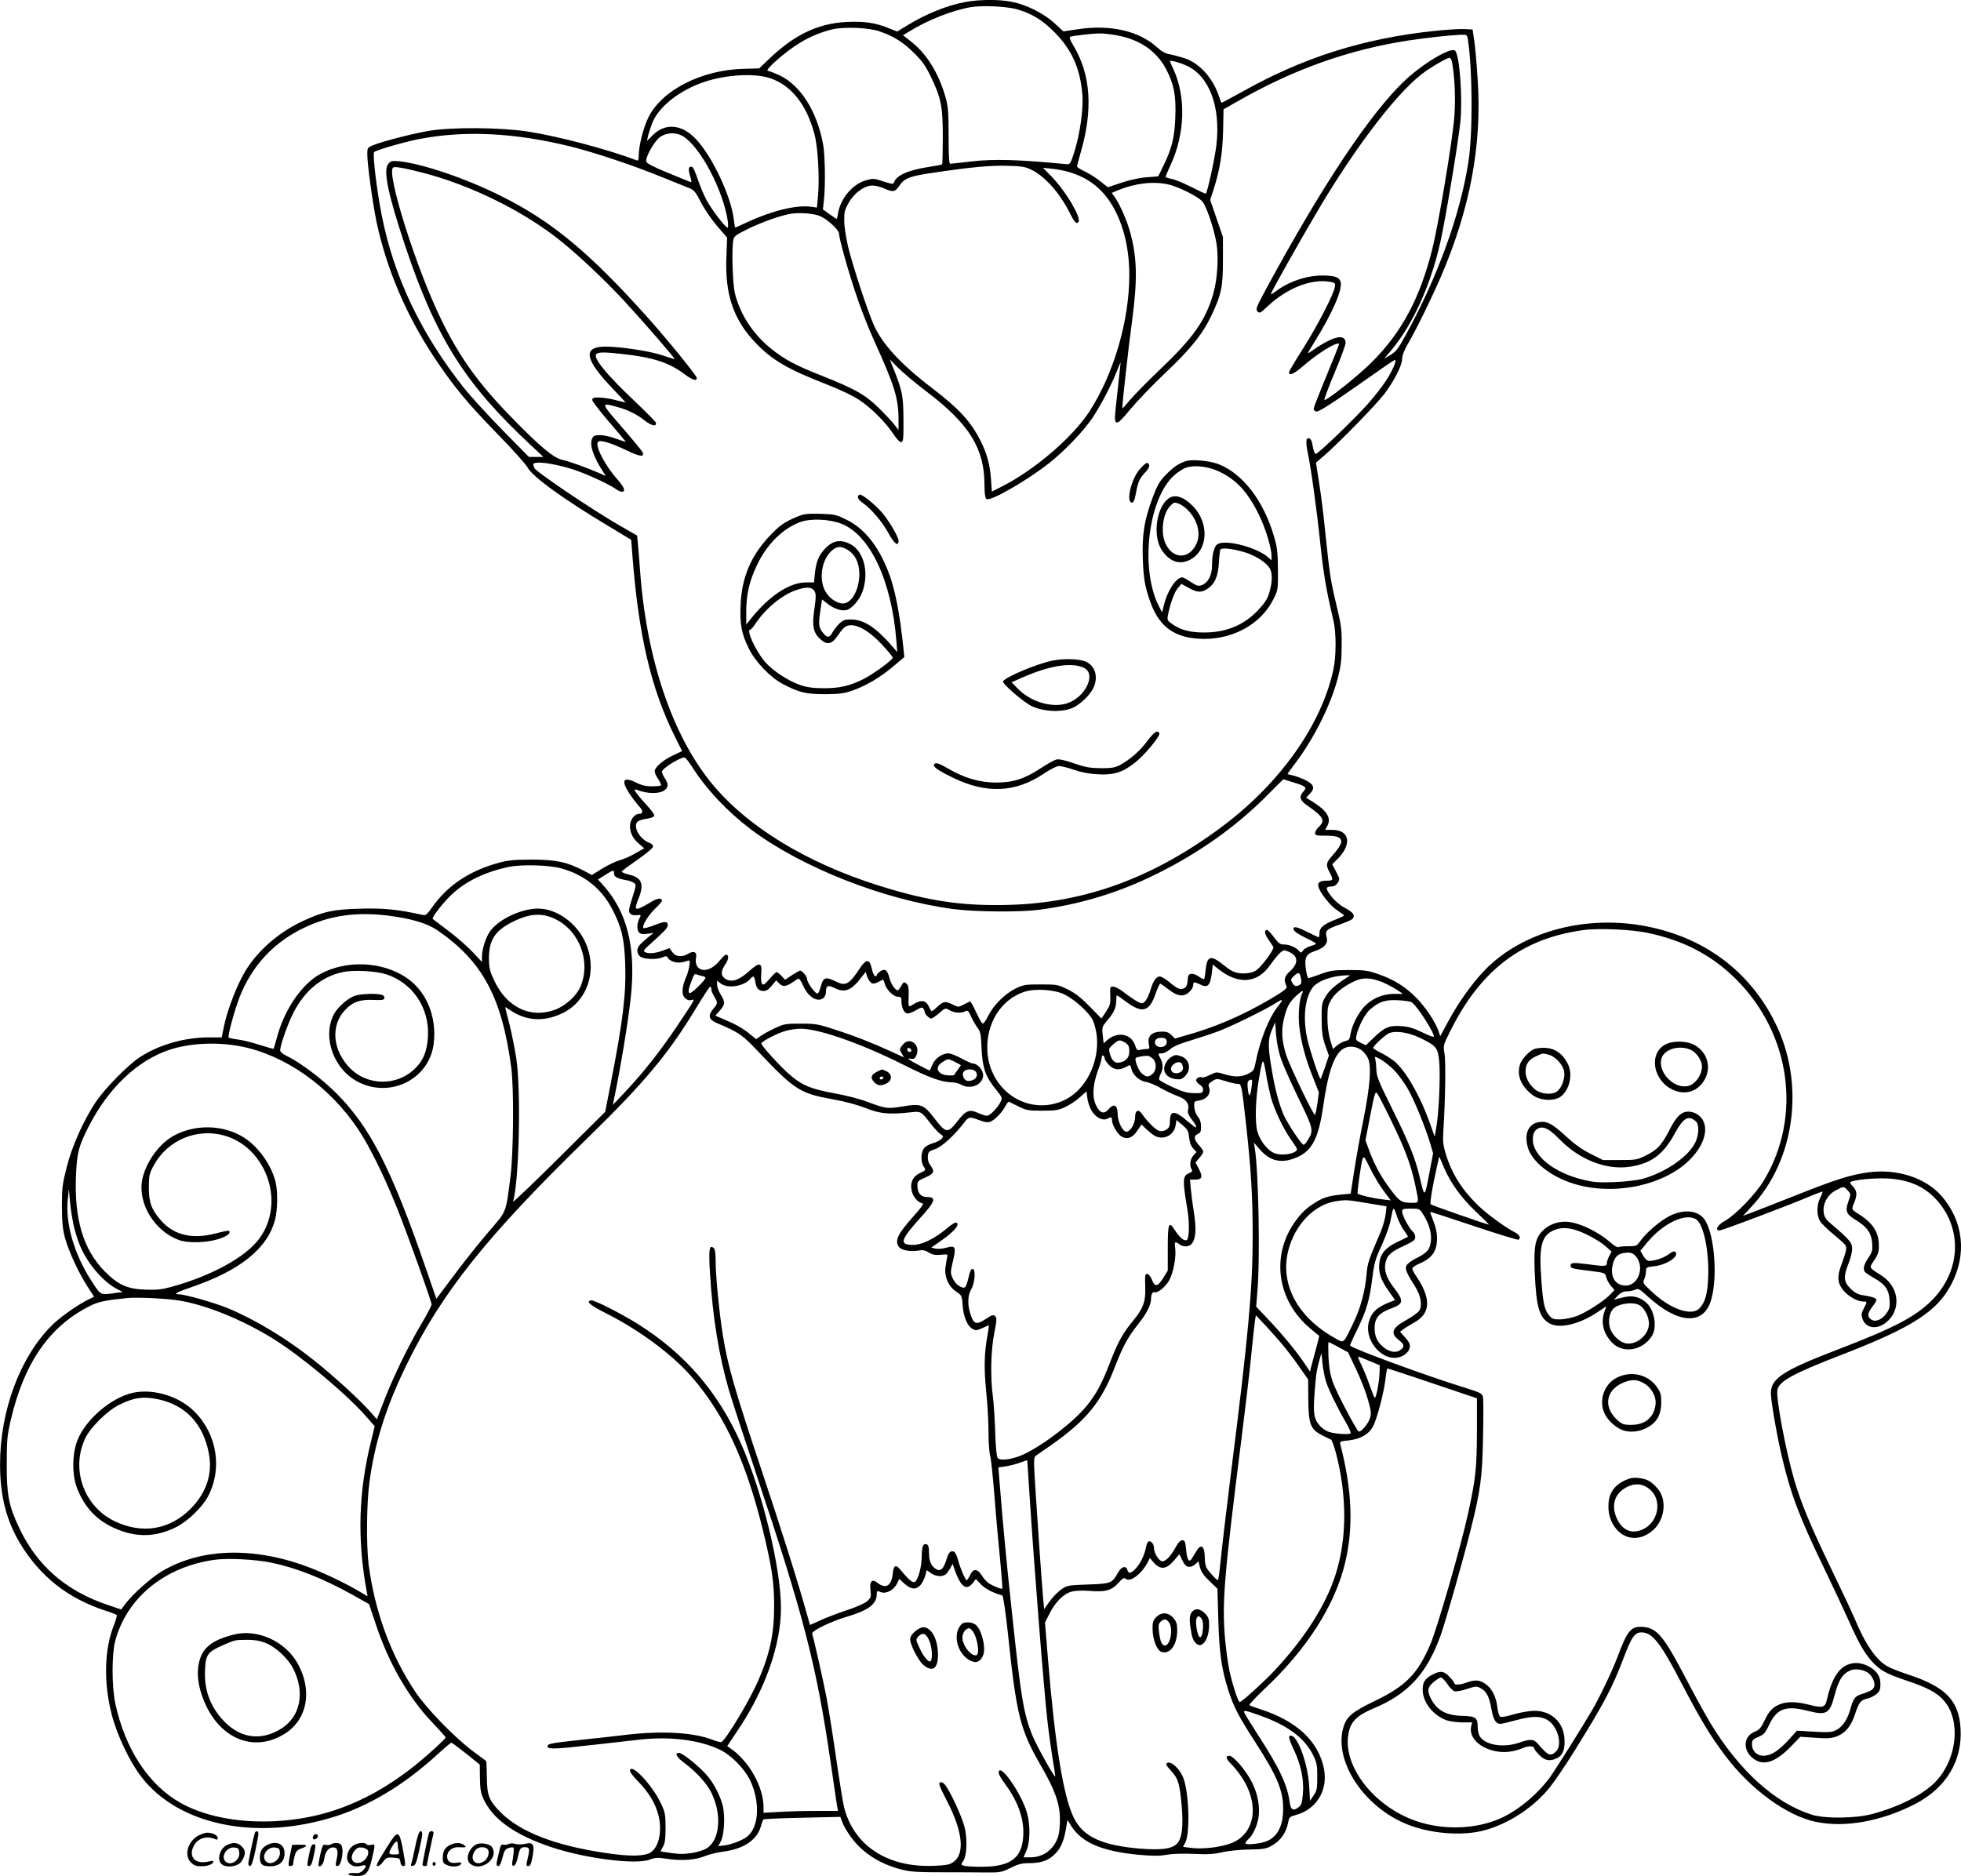 <?xml version="1.0" encoding="UTF-8"?>
<svg xmlns="http://www.w3.org/2000/svg" version="1.0" viewBox="0 0 1351.046 1292.688" preserveAspectRatio="xMidYMid meet">
  <g transform="translate(-145.955,1464.836) scale(0.1,-0.1)" fill="#000000" stroke="none">
    <path d="M8113 14635 c-127 -23 -272 -81 -405 -163 l-67 -41 -58 23 c-92 38 -172 49 -291 43 -197 -10 -360 -88 -534 -255 l-68 -65 -107 -3 c-292 -7 -566 -148 -658 -338 -34 -71 -65 -194 -65 -262 0 -25 -4 -35 -12 -31 -204 77 -544 167 -753 199 -190 29 -519 31 -679 5 -112 -19 -327 -74 -390 -101 -34 -14 -36 -18 -36 -60 0 -72 38 -345 65 -473 70 -324 206 -642 400 -933 130 -195 225 -310 435 -525 102 -104 193 -207 204 -227 32 -63 248 -220 568 -411 l146 -88 7 -87 c42 -567 129 -939 296 -1273 l48 -96 -61 -29 c-71 -33 -128 -83 -128 -110 0 -11 11 -36 25 -55 13 -20 21 -39 18 -43 -4 -3 -32 -6 -63 -6 -40 0 -71 7 -108 26 -89 44 -106 15 -46 -76 20 -30 50 -69 66 -87 31 -32 30 -53 -1 -53 -30 0 -61 -42 -61 -84 0 -47 19 -85 63 -123 l35 -30 -62 -35 c-33 -20 -82 -41 -109 -48 -26 -7 -79 -33 -119 -57 l-71 -44 -56 30 c-113 59 -190 76 -356 76 -123 0 -164 -4 -230 -22 -201 -55 -351 -155 -458 -306 -36 -51 -44 -58 -66 -53 -170 38 -272 48 -431 43 -186 -5 -255 -20 -398 -87 -165 -78 -309 -204 -394 -346 -56 -94 -119 -256 -144 -371 l-17 -83 -91 0 c-166 0 -343 -51 -474 -137 -81 -53 -239 -214 -302 -307 -85 -128 -164 -303 -201 -451 -30 -118 -33 -143 -33 -270 1 -111 5 -156 22 -219 26 -93 93 -238 155 -334 l45 -69 -37 -18 c-71 -34 -200 -124 -254 -179 -220 -219 -358 -591 -357 -961 0 -213 43 -383 137 -540 138 -229 329 -380 588 -465 39 -12 73 -26 78 -29 4 -4 -4 -34 -17 -67 -68 -166 -74 -397 -17 -619 37 -143 123 -325 204 -430 257 -335 797 -445 1337 -273 241 77 478 221 703 427 49 45 92 81 96 81 4 0 50 -34 102 -75 l94 -76 1 -92 c1 -72 6 -104 23 -141 62 -141 217 -252 470 -336 233 -78 580 -122 675 -86 40 15 55 16 127 5 98 -14 192 -7 256 20 26 11 84 25 128 31 138 18 230 80 256 172 7 24 15 46 18 49 3 4 124 9 268 12 l262 6 16 -43 c9 -23 37 -70 63 -104 81 -106 198 -180 347 -217 66 -16 106 -18 345 -18 58 0 157 0 220 -1 111 -1 118 0 181 31 52 26 79 33 125 33 79 0 128 15 170 52 47 41 71 92 86 177 l12 69 26 -42 c73 -115 212 -174 462 -198 99 -9 145 -9 197 0 40 7 114 9 186 6 93 -5 137 -2 195 11 42 10 123 18 185 19 92 1 117 5 150 23 66 35 106 91 120 166 6 33 12 38 49 48 145 38 226 170 197 320 -37 188 -188 329 -436 409 -38 12 -73 25 -77 29 -4 4 42 53 102 110 294 275 490 583 558 876 57 242 46 499 -33 806 -6 25 -5 26 56 32 81 9 137 41 167 94 28 50 79 246 88 338 4 36 10 65 13 64 3 0 143 -46 311 -103 l305 -103 0 -229 c-1 -252 -9 -327 -61 -564 -48 -223 -215 -799 -261 -905 -87 -201 -168 -284 -377 -385 -159 -76 -199 -110 -221 -184 -66 -222 125 -528 412 -657 165 -75 404 -97 566 -51 169 48 337 160 446 297 33 41 108 152 167 247 205 329 261 435 340 643 55 145 76 175 123 175 75 0 132 -74 278 -355 126 -242 197 -360 299 -495 174 -231 423 -413 622 -455 201 -43 454 3 687 123 213 111 325 298 312 518 -11 195 -103 289 -362 374 -55 18 -119 43 -142 56 -79 45 -153 153 -228 334 -15 36 -87 189 -160 340 -146 303 -207 451 -254 611 -60 207 -127 567 -116 620 14 61 105 111 440 241 487 188 660 299 758 486 109 207 84 434 -66 608 -110 126 -307 191 -505 164 -120 -16 -223 -48 -492 -155 -131 -52 -269 -106 -306 -120 l-66 -25 58 63 c303 323 371 853 163 1269 -181 364 -502 597 -917 669 -388 66 -783 -35 -1040 -266 -100 -90 -213 -242 -300 -404 l-50 -93 -11 34 c-22 64 -94 172 -155 232 -75 76 -156 126 -261 162 -70 25 -95 28 -200 28 -105 0 -129 -3 -195 -27 -41 -15 -79 -28 -85 -29 -5 -2 -13 24 -18 57 -12 85 -1 109 62 130 66 22 93 54 80 97 -11 41 -1 52 69 78 100 36 110 42 116 57 9 21 -8 38 -67 70 -29 16 -66 49 -88 78 -39 51 -38 65 8 65 13 0 30 11 39 25 15 24 15 27 -11 76 l-27 52 41 41 c97 100 77 196 -41 196 l-49 0 17 31 c26 52 -6 103 -105 164 l-43 27 27 28 c37 39 27 65 -38 96 -29 13 -67 27 -84 30 -18 3 -33 8 -33 9 0 2 24 36 54 75 130 173 244 401 293 588 20 78 26 122 26 222 1 112 -3 141 -35 275 -40 164 -48 216 -78 505 -10 107 -29 259 -42 338 l-22 142 60 52 c102 89 357 350 412 423 68 90 122 198 122 242 0 22 14 59 39 101 60 104 165 318 230 469 200 468 281 904 251 1353 -6 102 -17 221 -23 265 l-12 80 -55 3 c-30 2 -125 -4 -210 -13 -487 -52 -897 -181 -1317 -416 -78 -43 -144 -79 -147 -79 -2 0 -10 17 -16 38 -42 131 -137 237 -242 270 -35 11 -81 23 -103 27 -26 4 -54 20 -80 44 -126 116 -324 162 -549 128 l-100 -15 -60 55 c-71 66 -190 127 -291 148 -85 18 -224 18 -322 0z m347 -49 c105 -29 180 -74 265 -160 120 -121 178 -252 192 -434 7 -97 -18 -273 -56 -391 -25 -79 -29 -86 -52 -84 -332 32 -501 37 -656 19 -75 -9 -141 -16 -147 -16 -8 0 -11 58 -11 193 0 171 -3 201 -23 272 -47 162 -130 295 -237 378 l-54 42 37 23 c133 83 309 152 437 172 78 12 235 4 305 -14z m-940 -154 c98 -34 163 -75 236 -148 58 -57 81 -90 117 -165 71 -148 82 -204 82 -416 0 -100 -2 -184 -5 -187 -3 -3 -39 -10 -80 -16 -153 -23 -235 -59 -252 -110 -4 -12 -15 -10 -72 8 -66 22 -71 22 -123 7 -90 -26 -173 -125 -189 -224 -4 -23 -8 -41 -10 -41 -2 0 -24 15 -49 32 l-46 33 7 65 c11 97 8 306 -5 380 -42 232 -155 410 -302 480 -35 16 -71 30 -78 30 -32 0 123 136 224 196 69 42 147 73 219 90 84 19 253 12 326 -14z m1633 -27 c158 -28 275 -108 341 -234 54 -103 69 -182 63 -331 -5 -139 -24 -215 -83 -336 l-35 -71 -77 -6 c-47 -3 -114 -17 -174 -37 l-96 -32 -54 43 c-29 23 -77 53 -105 66 -29 14 -53 29 -53 34 0 5 11 48 25 96 86 296 70 538 -50 737 -23 38 -30 58 -22 61 19 7 147 22 197 23 25 1 80 -5 123 -13z m2420 -32 c32 -209 34 -644 3 -843 -57 -362 -211 -789 -433 -1193 -50 -91 -66 -112 -104 -135 l-44 -26 46 54 c152 180 275 451 342 750 35 157 124 689 138 830 16 166 -5 455 -36 489 -27 28 -220 -87 -344 -203 -239 -225 -567 -717 -956 -1434 -71 -132 -76 -145 -62 -160 15 -14 21 -11 69 35 135 127 304 193 433 169 35 -7 36 -9 30 -39 -10 -52 -118 -262 -216 -417 -51 -80 -94 -153 -97 -162 -9 -34 30 -19 92 35 101 89 235 172 251 156 2 -2 -37 -101 -86 -219 -49 -118 -89 -221 -89 -228 0 -7 7 -15 15 -19 17 -6 95 43 360 230 93 66 175 122 182 124 22 9 -12 -72 -62 -147 -24 -37 -78 -105 -118 -151 -87 -99 -346 -349 -363 -349 -6 0 -15 24 -20 52 -6 38 -14 54 -26 56 -14 3 -18 -3 -18 -30 0 -18 5 -51 10 -73 20 -89 61 -384 85 -614 23 -219 40 -320 92 -541 19 -83 19 -244 -1 -335 -81 -379 -365 -781 -762 -1079 -476 -356 -947 -529 -1477 -543 -288 -8 -512 21 -797 104 -516 148 -938 388 -1204 683 -295 327 -488 869 -536 1507 -6 81 -13 171 -16 199 l-5 52 -122 70 c-196 113 -587 378 -587 397 0 2 -3 10 -6 19 -14 37 179 8 326 -49 94 -36 200 -87 242 -116 14 -11 33 -19 42 -19 28 0 17 31 -31 85 -86 96 -157 235 -133 259 15 15 88 -7 199 -60 90 -43 122 -47 108 -12 -3 7 -66 84 -141 171 -148 170 -149 172 -41 143 77 -20 142 -52 196 -95 48 -38 84 -45 77 -15 -2 7 -57 63 -122 125 -223 210 -319 328 -285 350 18 12 60 11 177 -2 211 -23 322 -59 429 -140 54 -40 83 -49 83 -25 0 15 -197 258 -329 406 -407 456 -669 674 -1022 849 -240 120 -538 221 -699 238 -47 4 -58 2 -74 -16 -39 -43 -6 -204 118 -576 209 -623 410 -942 855 -1357 l94 -88 -50 0 -50 0 -180 183 c-98 100 -219 232 -267 292 -294 371 -481 761 -565 1182 -35 172 -66 432 -54 443 14 14 206 70 309 90 315 61 659 44 1044 -51 163 -40 437 -132 625 -209 83 -34 168 -68 191 -77 36 -14 45 -26 83 -99 23 -46 73 -119 111 -163 l69 -80 -5 -133 c-11 -260 50 -437 206 -597 112 -116 218 -177 484 -281 97 -38 185 -80 230 -111 81 -54 177 -151 233 -235 23 -34 42 -54 52 -52 14 3 16 25 15 158 -1 164 -8 197 -73 359 l-22 53 59 -59 c32 -32 121 -107 199 -166 290 -220 395 -390 395 -638 0 -60 5 -92 13 -99 24 -20 269 120 430 245 105 82 239 222 302 315 55 83 133 231 169 325 13 33 23 57 24 54 0 -3 -9 -86 -20 -185 -24 -214 -24 -220 -6 -227 10 -4 41 27 91 89 43 52 149 163 237 247 183 173 263 273 324 402 68 144 79 196 79 380 l0 160 -44 128 -44 128 23 70 c45 142 62 249 66 404 l3 150 93 53 c392 224 768 358 1185 422 129 19 282 36 359 39 40 1 42 0 47 -36z m-109 -157 c18 -97 25 -257 15 -375 -13 -165 -110 -745 -153 -914 -85 -336 -209 -568 -415 -774 -94 -94 -316 -271 -327 -260 -3 3 28 87 70 186 42 100 76 193 76 206 0 44 -38 52 -106 21 -31 -14 -79 -42 -105 -61 -27 -19 -49 -33 -49 -31 0 3 22 41 50 85 120 194 189 353 176 405 -8 34 -40 46 -125 46 -109 0 -231 -41 -319 -107 -18 -14 -35 -23 -37 -22 -4 6 210 386 340 604 269 450 555 816 730 935 63 43 146 90 161 90 7 0 15 -15 18 -34z m-1834 -18 c159 -69 241 -282 210 -549 -10 -87 -61 -324 -73 -335 -2 -2 -47 19 -100 46 -54 27 -115 53 -137 56 -22 4 -40 10 -40 14 0 4 16 41 35 83 99 213 106 467 20 656 -14 29 -25 55 -25 58 0 8 64 -8 110 -29z m-2872 -86 c150 -47 258 -181 313 -389 24 -89 36 -303 24 -428 l-7 -77 -44 6 c-98 13 -263 -27 -433 -105 -46 -22 -85 -39 -86 -39 -2 0 -6 26 -10 58 -19 157 -145 426 -257 548 -98 107 -214 118 -301 31 l-40 -40 6 29 c3 16 16 56 28 89 42 115 189 232 364 290 145 48 336 60 443 27z m-592 -403 c120 -74 277 -374 308 -586 3 -24 2 -43 -2 -43 -15 0 -109 123 -145 190 -19 36 -47 102 -62 148 -16 49 -32 82 -40 82 -23 0 -25 -15 -11 -65 11 -33 11 -45 3 -41 -7 2 -77 31 -157 64 -98 40 -146 65 -148 77 -7 31 57 143 96 170 47 32 111 33 158 4z m2397 -229 c94 -45 197 -160 266 -297 33 -67 49 -83 61 -63 19 31 -87 209 -183 309 l-62 63 60 -6 c182 -20 313 -95 401 -227 87 -131 134 -309 134 -505 0 -315 -107 -682 -275 -941 -115 -178 -380 -405 -605 -518 l-67 -34 -6 87 c-8 102 -27 172 -72 263 -68 134 -146 219 -335 364 -219 167 -346 307 -404 442 -45 106 -140 396 -173 529 -14 61 -27 140 -27 179 -1 61 3 77 30 125 38 69 109 120 164 120 21 0 57 -9 81 -20 62 -28 75 -25 105 19 34 52 71 66 246 91 250 37 380 49 498 46 96 -2 123 -7 163 -26z m-4198 -20 c335 -85 707 -269 960 -474 131 -106 301 -267 434 -410 133 -144 353 -398 348 -402 -1 -1 -40 11 -87 27 -87 29 -287 59 -390 59 -159 -1 -143 -88 55 -294 47 -49 85 -90 85 -91 0 -1 -30 7 -67 16 -38 10 -89 18 -115 18 -39 1 -48 -2 -48 -17 0 -9 52 -77 115 -150 63 -73 115 -135 115 -137 0 -2 -29 7 -65 20 -36 14 -86 25 -110 25 -38 0 -47 -4 -56 -24 -20 -42 9 -127 76 -229 l18 -29 -39 18 c-86 38 -216 85 -262 94 -59 13 -158 96 -352 296 -226 232 -354 411 -480 669 -169 344 -378 1004 -333 1048 9 10 73 -1 198 -33z m5137 -81 c70 -14 212 -84 241 -119 30 -35 82 -192 98 -291 15 -95 6 -242 -21 -339 -52 -185 -137 -308 -368 -527 -88 -84 -181 -179 -208 -212 -27 -33 -50 -58 -52 -57 -4 4 41 413 68 611 36 274 34 419 -11 592 -20 80 -73 202 -109 253 l-21 29 37 16 c120 50 242 65 346 44z m-2392 -220 c52 -23 130 -95 130 -120 0 -32 58 -242 115 -412 30 -93 89 -244 131 -335 137 -302 164 -390 164 -534 l0 -73 -27 35 c-14 19 -62 71 -107 115 -95 94 -163 132 -396 225 -181 71 -254 111 -346 184 -126 101 -215 237 -251 382 -17 71 -24 320 -10 375 5 21 27 35 114 77 93 43 192 79 268 95 59 13 172 6 215 -14z m-885 -3791 c103 -161 243 -309 407 -434 350 -263 915 -486 1398 -550 147 -19 451 -22 585 -5 284 37 550 117 810 246 287 141 543 322 753 531 l123 123 67 -21 c89 -27 98 -35 72 -63 -33 -35 -26 -62 27 -98 112 -77 125 -103 78 -147 -14 -13 -25 -32 -25 -42 0 -16 9 -18 79 -18 119 0 131 -34 46 -130 -51 -57 -53 -70 -25 -123 27 -51 26 -57 -17 -57 -51 0 -67 -12 -60 -42 11 -42 81 -131 129 -162 26 -17 47 -33 47 -36 1 -3 -26 -15 -58 -28 -81 -31 -111 -56 -111 -93 0 -16 -2 -29 -5 -29 -3 0 -37 16 -75 35 -78 39 -103 44 -98 18 2 -11 32 -32 75 -53 40 -19 75 -38 78 -42 4 -4 -11 -12 -34 -18 -22 -6 -47 -20 -54 -31 -13 -18 -15 -18 -27 -4 -21 25 -66 45 -102 45 -29 0 -39 7 -71 50 -21 28 -42 50 -47 50 -22 0 -20 -24 7 -63 15 -23 31 -47 35 -53 10 -16 -87 -146 -124 -166 -37 -20 -103 -23 -145 -7 -15 5 -46 25 -69 44 -92 75 -117 70 -128 -27 -3 -34 -8 -64 -11 -66 -3 -3 -19 5 -36 17 -16 12 -40 21 -52 19 -18 -2 -23 -10 -25 -45 -2 -31 -9 -46 -24 -54 -25 -14 -48 -4 -106 45 -24 20 -52 36 -62 36 -25 0 -47 -33 -66 -99 -9 -29 -25 -62 -35 -72 -18 -18 -21 -18 -52 -3 -17 9 -57 36 -88 60 -54 43 -98 57 -100 32 -1 -7 -1 -35 0 -63 2 -41 -3 -58 -29 -97 l-32 -48 -81 83 c-61 62 -100 93 -152 118 -67 33 -74 34 -185 34 -107 0 -119 -2 -175 -29 -74 -37 -151 -114 -188 -189 -17 -34 -32 -55 -39 -51 -6 4 -26 40 -45 81 -19 41 -37 73 -41 71 -4 -2 -24 -12 -44 -22 -36 -19 -37 -19 -78 2 -48 24 -63 21 -107 -21 -18 -17 -34 -29 -37 -26 -2 2 -11 19 -20 37 -20 39 -52 42 -102 11 -39 -24 -37 -28 -34 72 1 41 -3 59 -16 70 -15 12 -18 12 -28 -4 -30 -51 -31 -51 -55 -26 -12 13 -27 43 -33 66 -14 57 -31 70 -63 49 -14 -9 -25 -21 -25 -27 0 -6 -5 -9 -12 -7 -7 3 -17 27 -23 54 -14 66 -38 66 -81 1 -75 -114 -98 -126 -170 -90 -66 33 -84 27 -100 -37 -6 -24 -15 -45 -22 -48 -14 -4 -72 75 -72 100 0 18 -33 58 -48 58 -5 0 -30 -14 -56 -31 l-48 -32 -24 27 c-14 14 -29 26 -34 26 -4 0 -27 -21 -49 -47 -34 -40 -43 -45 -52 -33 -5 8 -8 38 -5 67 7 81 -10 85 -84 19 -70 -62 -117 -78 -159 -55 -36 20 -38 53 -6 100 26 36 28 69 6 69 -6 0 -24 -18 -42 -39 -56 -71 -131 -88 -159 -36 -7 13 -9 35 -5 54 8 39 -15 51 -55 27 -43 -25 -85 -21 -108 11 l-20 28 -49 -18 c-52 -19 -100 -22 -122 -8 -10 7 -4 16 25 42 105 94 134 123 134 140 0 31 -18 31 -90 3 -39 -15 -73 -24 -77 -21 -13 13 31 87 78 132 27 26 49 51 49 56 0 23 -33 19 -77 -9 -27 -17 -60 -35 -75 -41 -35 -13 -36 -2 -8 69 39 98 20 142 -68 162 -28 7 -51 16 -49 21 1 4 49 40 107 80 58 40 106 80 108 90 2 11 -6 21 -25 28 -65 24 -113 108 -83 144 7 8 35 18 62 21 28 4 52 13 55 20 3 8 -21 42 -56 79 -33 36 -65 75 -72 86 -10 19 -9 21 7 15 77 -30 163 -29 197 1 22 21 22 41 -3 78 -11 17 -20 37 -20 46 0 21 119 96 155 98 6 1 28 -27 50 -61z m-900 -703 c158 -43 279 -139 353 -282 65 -125 83 -204 89 -379 7 -207 -16 -393 -103 -838 l-35 -179 -320 -318 c-176 -175 -318 -310 -315 -301 42 136 56 763 23 985 -10 65 -31 171 -47 235 -17 64 -30 118 -30 120 0 2 12 -5 28 -16 113 -80 242 -88 373 -22 226 115 254 434 54 619 -62 57 -138 93 -210 98 -116 9 -289 -69 -350 -157 -30 -43 -55 -124 -55 -177 l0 -33 -67 71 c-37 39 -112 105 -168 146 -55 42 -102 77 -104 79 -10 9 77 120 136 174 97 89 230 152 389 185 87 18 276 13 359 -10z m365 -35 c0 -23 21 -35 77 -45 22 -3 49 -12 59 -20 18 -12 17 -17 -10 -103 -25 -78 -27 -93 -16 -107 9 -11 25 -15 46 -13 32 4 32 4 18 -24 -18 -35 -18 -82 1 -98 10 -8 29 -10 56 -6 l42 7 -44 -36 c-24 -20 -50 -44 -56 -53 -20 -25 -15 -59 9 -76 27 -19 116 -21 153 -4 23 10 28 10 36 -4 14 -26 69 -40 109 -28 19 6 36 10 37 10 11 0 -1 -67 -17 -106 -33 -75 -37 -127 -12 -152 14 -14 28 -19 42 -15 21 6 21 4 10 -18 -7 -13 -57 -89 -111 -169 -112 -166 -230 -316 -352 -445 l-85 -90 24 120 c48 246 93 534 104 670 26 318 -37 549 -197 726 l-34 37 48 30 c58 37 63 38 63 12z m-1555 -291 c152 -19 266 -52 335 -99 313 -213 448 -463 512 -950 19 -140 15 -583 -5 -745 -33 -260 -25 -238 -149 -382 -61 -71 -167 -203 -236 -296 l-126 -168 -72 208 c-238 689 -384 975 -618 1209 -106 105 -252 214 -348 260 -23 11 -38 25 -38 35 0 36 53 186 93 263 78 150 193 245 338 276 70 16 226 8 296 -14 184 -58 302 -232 291 -429 -6 -107 -35 -173 -100 -232 -123 -110 -315 -106 -432 8 -126 125 -142 299 -37 408 54 56 104 72 200 67 54 -2 66 0 69 13 2 10 -6 19 -20 23 -38 10 -138 7 -180 -6 -49 -15 -123 -79 -149 -130 -81 -160 1 -383 174 -468 225 -110 488 28 515 271 21 186 -52 360 -191 452 -166 111 -410 121 -589 25 -126 -67 -248 -243 -299 -433 -12 -44 -23 -81 -24 -83 -2 -2 -46 10 -99 27 -52 17 -121 34 -151 37 -31 4 -58 10 -60 14 -8 12 41 189 75 277 87 221 240 383 452 482 174 82 354 107 573 80z m1151 -24 c168 -82 246 -295 172 -467 -27 -62 -103 -131 -174 -157 -168 -63 -332 15 -418 198 -33 69 -37 89 -38 154 0 126 40 190 157 250 121 62 207 68 301 22z m7526 -95 c252 -53 446 -156 613 -324 372 -375 450 -940 189 -1378 -57 -96 -193 -238 -272 -283 -52 -30 -70 -65 -34 -65 18 0 491 179 631 239 41 17 75 30 77 28 2 -2 -5 -21 -16 -42 -25 -50 -26 -120 -1 -161 10 -17 51 -57 91 -90 40 -32 78 -67 84 -76 11 -18 6 -42 -34 -151 -25 -72 -19 -116 23 -164 35 -40 95 -73 132 -73 30 0 30 0 5 -48 -17 -32 -18 -44 -9 -71 25 -72 112 -78 179 -11 89 89 68 234 -45 307 -94 61 -89 52 -53 107 27 41 33 59 32 105 0 89 -43 154 -141 215 -48 30 -49 30 -28 79 21 52 19 81 -10 110 -14 14 -22 27 -18 30 27 16 163 29 254 25 161 -8 276 -63 364 -175 158 -202 133 -477 -59 -668 -114 -112 -260 -188 -641 -334 -383 -147 -465 -201 -465 -303 0 -53 45 -312 80 -454 61 -254 121 -410 300 -779 50 -104 118 -249 151 -322 73 -164 109 -228 161 -288 58 -65 100 -89 240 -136 145 -48 215 -85 262 -141 114 -133 91 -390 -50 -547 -82 -92 -254 -181 -445 -232 -113 -31 -324 -33 -414 -6 -254 79 -502 302 -704 636 -34 57 -110 195 -167 305 -149 284 -196 343 -287 353 -88 10 -114 -19 -182 -202 -36 -96 -119 -271 -173 -365 -62 -107 -258 -419 -295 -470 -81 -109 -197 -209 -312 -268 -164 -83 -386 -99 -580 -41 -306 91 -542 385 -494 617 16 80 58 120 171 168 240 100 368 241 463 504 34 95 154 517 205 720 70 279 82 367 87 647 3 139 3 263 -1 277 -5 22 -20 30 -124 62 -268 83 -766 266 -791 290 -2 2 19 50 47 106 65 132 88 210 106 359 14 107 21 132 65 227 27 59 55 136 61 172 19 99 20 100 43 30 12 -36 35 -82 51 -103 16 -21 27 -39 25 -41 -2 -2 -34 -18 -71 -35 -83 -39 -119 -82 -126 -150 -6 -64 11 -112 65 -189 l44 -62 -28 -11 c-95 -36 -135 -72 -153 -140 -32 -118 80 -261 192 -246 63 8 106 60 86 102 -6 11 -22 33 -37 48 l-26 29 22 16 c11 9 44 29 72 45 118 63 123 166 18 321 -15 21 -27 45 -27 53 0 7 21 23 48 34 89 38 122 86 122 176 0 38 -9 78 -25 117 -13 33 -23 61 -21 63 1 2 137 -42 300 -97 164 -55 302 -97 307 -94 19 11 8 34 -23 50 -70 36 -186 121 -252 183 -114 110 -184 221 -226 359 -19 62 -21 87 -16 165 13 200 17 464 8 522 -10 60 -10 60 39 158 210 422 494 638 915 696 106 15 333 5 446 -19z m-2463 -135 c55 -28 55 -77 0 -127 -42 -38 -47 -59 -25 -108 5 -12 -23 -33 -116 -88 -197 -115 -384 -195 -589 -251 l-65 -19 -23 24 c-17 17 -34 24 -62 24 -75 0 -107 -30 -94 -90 6 -27 4 -30 -17 -30 -13 0 -33 -3 -44 -6 -18 -5 -24 0 -34 31 -27 82 -124 99 -196 33 l-21 -19 -6 57 c-6 55 -5 58 33 103 45 53 60 88 60 137 0 19 2 34 5 34 2 0 28 -18 57 -40 115 -87 165 -76 208 48 14 40 28 72 33 72 4 0 30 -18 58 -40 62 -49 107 -53 144 -15 14 13 25 33 25 45 0 24 7 25 47 5 53 -27 71 -9 82 83 l6 54 40 -32 c136 -108 267 -98 354 27 46 65 82 103 98 103 8 0 27 -7 42 -15z m-2887 -209 c16 -9 22 -8 80 22 3 2 9 -11 13 -28 9 -39 60 -90 91 -90 20 0 24 -5 24 -29 0 -41 15 -77 36 -85 10 -4 35 4 62 20 36 21 46 24 53 13 5 -8 9 -18 9 -23 0 -14 31 -46 45 -46 6 0 31 17 55 37 42 37 43 37 72 20 33 -19 80 -22 108 -7 16 9 22 4 39 -35 11 -24 31 -59 44 -77 22 -29 25 -45 29 -143 6 -133 26 -194 97 -281 47 -59 48 -61 33 -90 -20 -41 -73 -94 -93 -94 -9 0 -37 9 -62 20 -60 27 -84 17 -143 -60 -65 -83 -78 -81 -158 24 -73 95 -93 102 -220 80 -100 -17 -117 -15 -240 32 -50 19 -149 45 -229 59 -156 29 -215 52 -296 119 -68 56 -213 215 -206 226 11 17 111 69 164 84 30 9 78 16 107 16 125 0 416 -102 709 -249 181 -91 257 -118 335 -121 19 0 46 -7 60 -15 66 -38 153 -1 153 65 0 35 -39 80 -70 80 -9 0 -44 16 -79 35 -34 19 -75 35 -91 35 -42 0 -92 -35 -110 -78 -8 -20 -16 -38 -18 -40 -1 -1 -40 18 -86 43 -56 30 -74 43 -52 39 25 -5 33 -2 42 14 41 76 -41 146 -92 79 -21 -27 -21 -30 -6 -56 l17 -29 -87 40 c-126 58 -260 111 -396 154 -109 36 -130 39 -230 39 -103 0 -114 -2 -178 -32 -38 -18 -82 -42 -98 -54 l-30 -21 -42 34 c-48 40 -97 68 -181 103 l-58 25 31 35 c37 43 38 58 6 110 -14 22 -25 53 -25 68 l0 28 26 -20 c48 -37 160 -19 203 33 20 24 28 20 34 -20 8 -47 23 -64 57 -64 20 0 36 10 57 37 l30 36 22 -22 c24 -24 46 -22 91 9 14 9 30 20 37 24 8 4 20 -11 34 -44 26 -60 69 -100 109 -100 30 0 50 22 50 57 0 41 15 46 60 23 70 -35 116 -17 186 76 l28 35 10 -32 c6 -18 19 -37 28 -43z m2961 27 c5 -26 2 -35 -13 -43 -23 -12 -35 -7 -50 21 -9 16 -6 24 16 44 31 28 39 25 47 -22z m-4125 20 c12 -3 22 -8 22 -12 0 -16 -99 -113 -110 -106 -11 7 -9 23 17 93 12 34 19 42 32 36 9 -3 26 -9 39 -11z m4448 -6 c-87 -56 -124 -89 -151 -131 -29 -47 -30 -54 -30 -160 1 -91 5 -123 25 -181 l25 -70 -26 -78 c-15 -43 -28 -80 -31 -82 -7 -8 -76 201 -93 280 -30 143 -15 279 39 350 35 45 136 81 236 83 23 1 24 0 6 -11z m246 -40 c31 -14 74 -37 95 -51 l38 -26 -56 0 c-75 0 -139 -24 -193 -71 -50 -44 -101 -138 -112 -206 -5 -36 -11 -43 -35 -48 -16 -4 -42 -17 -58 -31 l-28 -24 -19 63 c-11 38 -19 94 -19 147 0 75 3 91 27 131 28 48 97 101 173 132 51 22 114 16 187 -16z m-4632 -44 c0 -10 9 -33 20 -51 26 -42 25 -48 -5 -84 -40 -47 -34 -75 23 -99 153 -65 175 -80 282 -193 255 -269 290 -291 514 -332 87 -15 174 -39 230 -61 98 -39 157 -45 301 -30 81 9 79 10 147 -78 26 -33 57 -66 69 -73 19 -12 20 -15 4 -32 -9 -10 -36 -23 -61 -30 -27 -8 -52 -23 -61 -37 -20 -31 -20 -95 1 -124 16 -23 15 -24 -27 -44 -49 -23 -69 -67 -56 -123 8 -39 43 -80 71 -84 15 -2 4 -20 -61 -93 -107 -120 -129 -166 -98 -209 17 -23 79 -34 132 -25 31 6 47 3 73 -13 26 -16 45 -19 83 -16 48 5 50 4 44 -16 -3 -12 -8 -44 -12 -73 -7 -67 22 -130 76 -166 37 -25 38 -28 43 -95 6 -79 32 -140 68 -161 22 -12 30 -11 65 5 22 10 43 19 46 21 3 2 0 -27 -7 -64 -24 -126 -26 -232 -10 -393 9 -85 16 -211 16 -280 0 -69 5 -141 11 -160 6 -19 19 -145 30 -280 10 -135 28 -333 39 -439 10 -107 17 -197 15 -199 -5 -6 -62 17 -94 37 -12 8 -34 32 -47 53 -31 49 -59 50 -81 3 -9 -19 -20 -35 -24 -35 -8 0 -43 81 -58 135 -15 54 -25 68 -47 63 -11 -2 -23 -18 -30 -44 -24 -82 -46 -101 -85 -71 -27 21 -39 54 -39 107 0 37 -4 52 -16 57 -24 9 -34 -15 -34 -83 0 -68 -23 -155 -45 -174 -15 -13 -41 8 -103 83 -31 38 -46 30 -52 -30 -9 -82 -48 -106 -104 -62 -39 31 -57 12 -49 -51 5 -44 3 -51 -22 -74 -16 -15 -72 -40 -138 -62 -62 -20 -145 -52 -184 -70 l-73 -33 -16 57 c-64 231 -181 601 -325 1032 -177 530 -224 694 -258 900 -25 151 -51 415 -51 520 0 53 -4 81 -14 89 -30 25 -35 -9 -25 -173 18 -300 61 -566 130 -805 17 -58 102 -320 189 -581 324 -966 415 -1319 510 -1970 22 -151 43 -292 46 -313 l7 -37 -150 0 c-82 0 -198 -3 -256 -7 l-107 -6 0 39 c0 139 -100 318 -228 405 l-22 16 76 114 c186 277 294 585 294 837 0 276 -127 798 -275 1133 -158 356 -386 620 -712 825 -117 73 -300 166 -321 162 -38 -7 -11 -31 103 -89 232 -117 455 -283 591 -439 228 -262 380 -594 498 -1090 54 -226 69 -330 69 -485 1 -195 -30 -335 -112 -523 -60 -135 -216 -396 -251 -417 -5 -3 -31 4 -58 14 -131 52 -352 65 -602 35 -74 -9 -225 -26 -335 -37 -172 -19 -200 -24 -203 -39 -5 -25 42 -24 313 7 121 14 265 30 320 36 210 24 415 -2 554 -69 78 -37 170 -131 209 -212 68 -144 62 -313 -15 -382 -28 -26 -105 -57 -158 -65 l-47 -6 18 34 c23 44 30 171 14 241 -17 69 -58 152 -107 210 -48 58 -171 158 -195 158 -33 0 -18 -29 35 -68 82 -61 155 -141 187 -205 75 -151 60 -328 -32 -385 -19 -12 -64 -26 -101 -32 -61 -9 -89 -9 -185 6 l-32 5 17 32 c14 24 18 56 18 132 0 92 -3 105 -33 169 -61 129 -212 286 -212 221 0 -8 26 -42 58 -74 73 -76 117 -149 138 -231 27 -108 4 -218 -54 -256 -41 -27 -141 -29 -302 -5 -352 51 -595 145 -730 280 -82 83 -95 115 -96 244 -1 59 -3 109 -5 111 -2 1 -42 31 -89 66 -130 97 -324 297 -402 415 -168 252 -278 557 -319 875 -16 133 -14 421 6 565 36 274 117 528 262 822 241 490 550 877 1241 1550 393 383 558 581 753 904 46 76 87 138 92 139 4 0 7 -8 7 -17z m2431 -36 c71 -34 172 -125 198 -180 11 -23 23 -71 27 -107 18 -182 -75 -369 -219 -440 -243 -119 -520 55 -535 337 -10 190 95 356 257 408 73 23 203 15 272 -18z m1639 4 c-19 -36 -28 -146 -19 -226 12 -106 42 -220 93 -347 l42 -107 -10 -75 c-6 -41 -14 -77 -17 -80 -8 -8 -174 337 -198 412 -30 95 -35 166 -17 245 20 85 36 116 83 161 42 40 59 46 43 17z m-167 -88 c-64 -84 -122 -230 -153 -386 -10 -52 -15 -59 -50 -77 -48 -24 -96 -25 -167 -3 -52 16 -54 16 -98 -6 -25 -12 -49 -20 -54 -17 -14 9 -41 -4 -41 -20 0 -7 11 -21 26 -30 16 -11 24 -24 22 -38 -3 -19 -9 -21 -63 -20 -48 1 -77 9 -146 41 -47 22 -89 45 -93 51 -3 5 1 23 9 38 19 37 19 71 0 108 -19 36 -19 36 10 36 13 0 39 13 57 29 22 19 68 39 141 60 60 18 147 47 195 65 91 35 317 146 387 190 57 36 60 32 18 -21z m921 30 c36 -20 167 -225 153 -239 -2 -3 -40 12 -83 33 -60 29 -95 38 -145 41 -80 5 -112 -9 -186 -81 l-53 -51 -36 17 c-33 16 -35 20 -29 50 13 61 58 148 93 179 63 55 107 69 194 64 42 -2 83 -8 92 -13z m-900 -388 c15 -44 70 -168 122 -275 103 -210 105 -221 64 -287 -11 -18 -24 -33 -29 -33 -14 0 -109 143 -137 205 -34 79 -61 181 -84 320 -26 155 -25 204 3 268 l22 52 6 -85 c4 -51 17 -117 33 -165z m958 142 c113 -54 125 -69 133 -163 9 -94 -2 -351 -19 -448 l-12 -70 -33 92 c-69 194 -170 368 -249 431 -22 17 -62 42 -91 56 -28 14 -51 29 -51 33 0 13 84 91 110 101 45 19 133 6 212 -32z m-1744 -24 c6 -44 -70 -56 -81 -13 -6 24 18 41 53 37 17 -1 26 -9 28 -24z m-295 -4 c29 -16 37 -28 37 -62 0 -41 -15 -63 -51 -76 -42 -15 -65 0 -81 50 -12 41 -11 42 20 70 36 32 44 34 75 18z m-6030 -43 c307 -79 602 -307 786 -609 72 -119 167 -318 244 -513 77 -196 228 -618 230 -644 0 -8 -30 -67 -68 -130 -92 -156 -193 -362 -256 -525 l-53 -136 -54 61 c-69 77 -247 240 -377 343 -187 150 -409 284 -598 362 -93 38 -294 95 -337 95 -38 0 -13 14 88 49 337 115 525 267 577 466 17 68 19 189 4 255 -27 117 -117 245 -219 310 -142 91 -345 94 -493 7 -98 -58 -186 -185 -208 -300 -30 -164 86 -352 253 -413 62 -23 188 -20 271 6 61 19 90 41 74 57 -3 3 -43 -5 -89 -17 -161 -43 -289 -14 -379 88 -66 76 -84 124 -84 227 0 79 4 97 29 144 137 263 488 310 687 93 161 -176 172 -444 26 -612 -105 -121 -332 -240 -591 -310 -61 -17 -99 -21 -175 -18 -124 4 -188 33 -281 127 -146 148 -210 360 -197 659 7 158 18 201 86 335 136 268 338 459 559 532 160 52 369 56 545 11z m7667 -14 c14 -10 33 -34 43 -53 27 -50 17 -191 -31 -430 -22 -108 -50 -266 -63 -351 l-24 -155 -65 -6 c-92 -9 -131 -22 -202 -70 -44 -29 -79 -65 -115 -115 -170 -237 -125 -547 105 -739 31 -26 58 -48 60 -49 1 -1 -8 -41 -22 -90 -13 -49 -28 -104 -33 -123 l-8 -34 -36 54 c-54 81 -154 203 -250 304 l-85 90 8 100 c20 221 9 832 -18 995 l-6 35 43 -49 c72 -82 153 -98 259 -50 100 45 144 132 175 344 34 241 76 362 138 401 37 23 87 20 127 -9z m-3102 0 c2 -7 -3 -12 -12 -12 -9 0 -16 7 -16 16 0 17 22 14 28 -4z m1332 -57 c0 -7 13 -27 29 -44 33 -35 69 -40 115 -16 36 19 33 20 41 -14 9 -40 55 -81 100 -88 22 -3 68 -23 104 -44 36 -20 90 -45 118 -55 56 -20 79 -53 67 -98 -3 -15 5 -34 25 -60 28 -35 38 -56 27 -56 -2 0 -28 20 -58 45 -84 73 -118 73 -118 0 0 -36 -5 -48 -24 -60 -15 -10 -33 -14 -50 -9 -24 6 -80 61 -119 117 -24 36 -47 25 -47 -22 0 -46 -33 -101 -60 -101 -25 0 -59 68 -60 117 0 67 -25 82 -64 37 -31 -37 -62 -25 -88 34 -25 57 -19 139 17 237 14 36 25 75 25 86 0 11 5 17 10 14 6 -3 10 -12 10 -20z m336 -6 c24 -26 20 -80 -7 -101 -28 -24 -43 -23 -74 5 -23 19 -51 94 -40 105 8 8 70 18 87 14 9 -2 24 -13 34 -23z m1656 -72 c26 -26 68 -83 93 -125 46 -77 126 -273 160 -389 l18 -62 -28 -147 c-31 -161 -31 -161 -65 -14 -30 128 -74 237 -195 480 -88 178 -102 212 -103 260 -1 30 -5 63 -8 74 -6 17 -2 16 37 -5 23 -13 64 -46 91 -72z m-3021 53 l39 -21 -22 -32 c-13 -17 -24 -34 -25 -36 -2 -2 -17 -4 -35 -3 -79 2 -105 56 -45 92 40 25 39 25 88 0z m2174 -241 c25 -90 86 -219 141 -296 44 -62 46 -67 29 -79 -27 -20 -99 -28 -139 -14 -49 16 -103 82 -123 149 -19 66 -14 233 12 376 24 139 27 140 46 29 9 -55 25 -129 34 -165z m-2037 179 c29 -29 2 -68 -48 -68 -28 0 -48 43 -30 65 15 18 61 20 78 3z m1807 -88 c28 0 28 1 60 -284 34 -312 45 -492 45 -766 0 -353 -29 -677 -145 -1595 -35 -280 -69 -570 -76 -642 -7 -73 -15 -133 -19 -133 -9 0 -66 62 -79 87 -6 12 -11 42 -11 67 0 79 -24 101 -56 49 -10 -16 -24 -39 -32 -52 -20 -34 -34 -14 -41 61 -5 54 -9 63 -26 63 -13 0 -28 -15 -45 -47 -33 -60 -68 -98 -92 -98 -23 0 -58 56 -58 91 0 29 -23 55 -39 45 -6 -4 -13 -23 -17 -44 -9 -48 -39 -110 -72 -144 -30 -33 -48 -35 -55 -8 -9 33 -41 24 -65 -18 -41 -74 -48 -76 -207 -82 -141 -5 -144 -6 -187 -36 -23 -17 -59 -54 -79 -83 l-36 -51 -7 78 c-12 141 -35 474 -51 722 -15 234 -15 246 2 258 10 7 55 39 101 70 249 175 351 300 447 552 50 130 86 196 159 288 59 75 86 129 86 174 0 28 11 47 24 42 22 -8 79 40 103 86 28 55 47 159 39 218 -6 45 -2 49 28 27 30 -23 73 -19 90 8 25 37 28 97 11 212 -10 61 -19 136 -22 168 l-5 57 36 0 c48 0 54 19 25 74 l-23 44 27 32 c15 17 27 36 27 42 0 6 -13 26 -30 45 -36 40 -38 65 -7 78 18 8 22 18 21 53 0 28 -8 50 -21 65 -12 12 -23 40 -25 64 -3 42 -3 42 33 48 55 9 84 49 68 92 -7 18 -2 25 22 41 30 19 32 19 91 1 33 -11 70 -19 83 -19z m98 -17 c-9 -73 -19 -81 -26 -22 -5 37 -3 55 6 61 23 15 27 8 20 -39z m-1103 -168 c29 -47 74 -71 107 -56 31 14 33 14 33 -6 1 -37 39 -102 70 -118 40 -21 75 -5 109 48 l25 37 35 -34 c20 -18 46 -39 58 -45 60 -31 131 5 142 73 l6 37 41 -35 c36 -31 42 -42 46 -86 4 -34 13 -59 28 -75 l23 -25 -21 -23 c-23 -24 -29 -71 -12 -97 7 -11 2 -17 -19 -26 -44 -18 -45 -47 -11 -249 16 -95 13 -204 -5 -212 -19 -7 -49 19 -82 70 -41 65 -48 47 -48 -125 l0 -154 -30 -50 c-40 -63 -58 -67 -79 -14 -9 22 -23 40 -31 40 -17 0 -18 -1 -15 -102 2 -91 -15 -136 -83 -219 -73 -89 -104 -145 -158 -284 -60 -155 -94 -218 -162 -303 -89 -110 -298 -271 -435 -335 -75 -35 -161 -47 -179 -25 -7 8 -14 77 -17 178 -3 91 -10 201 -16 245 -18 133 -14 317 9 435 18 90 19 106 7 119 -13 12 -21 9 -63 -18 -64 -43 -84 -38 -105 24 -24 70 -23 136 3 180 26 44 32 140 9 140 -10 0 -19 -20 -28 -60 -7 -33 -18 -63 -24 -67 -20 -11 -64 19 -82 56 -20 42 -20 45 1 134 21 90 14 101 -51 82 -25 -7 -57 -9 -73 -5 l-28 7 25 17 c121 81 172 133 152 153 -8 8 -31 -6 -74 -42 -81 -68 -168 -110 -229 -110 -67 0 -79 19 -45 70 15 23 56 73 92 112 108 118 118 148 50 148 -42 0 -66 28 -66 78 0 31 4 35 55 57 61 27 66 41 34 84 -14 19 -19 39 -17 62 3 31 7 35 49 49 47 15 132 93 203 185 31 40 34 40 113 11 29 -11 50 -13 65 -7 30 11 81 63 104 107 10 19 21 33 24 31 3 -2 32 -16 65 -32 55 -28 69 -30 165 -30 92 0 112 3 160 26 30 14 75 44 100 67 l45 40 6 -48 c4 -27 17 -65 29 -85z m2065 -70 c94 -193 134 -299 164 -438 28 -131 29 -127 -21 -127 -72 0 -86 9 -149 93 -65 86 -113 174 -149 275 l-23 63 33 171 c30 155 35 169 48 152 8 -11 52 -95 97 -189z m-52 -484 l49 -64 -59 7 c-58 6 -161 30 -170 40 -2 2 3 51 11 108 28 179 22 173 75 66 25 -51 68 -122 94 -157z m412 169 c46 -111 120 -213 222 -310 52 -49 93 -90 90 -90 -13 0 -393 133 -401 140 -5 5 6 80 24 169 19 89 34 160 36 159 1 -2 14 -32 29 -68z m2784 -164 c23 -25 23 -25 6 -74 -25 -68 -16 -91 50 -130 77 -47 108 -90 113 -160 3 -51 0 -62 -27 -102 -30 -44 -38 -75 -23 -96 4 -6 33 -25 64 -43 75 -42 101 -79 106 -150 3 -46 0 -62 -20 -90 -31 -46 -77 -65 -107 -45 -29 21 -26 44 9 89 17 21 29 43 27 49 -4 11 -35 21 -102 31 -27 5 -51 18 -77 45 -47 46 -49 82 -13 172 14 34 25 79 25 101 0 42 -16 62 -139 167 -44 37 -53 52 -57 85 -8 59 28 123 85 152 54 28 53 28 80 -1z m-12220 -251 c11 -45 31 -107 45 -138 53 -121 157 -241 250 -290 l41 -21 -50 -7 c-105 -15 -100 -17 -161 76 -124 190 -186 404 -167 575 l7 65 8 -89 c4 -48 17 -125 27 -171z m8910 163 l133 -22 -6 -55 c-4 -30 -18 -82 -32 -115 -87 -204 -93 -221 -99 -295 -11 -123 -42 -239 -95 -346 -69 -141 -58 -134 -127 -95 -257 145 -377 373 -317 604 45 175 176 311 321 336 75 12 80 12 222 -12z m384 -75 c42 -66 60 -128 55 -183 -6 -61 -24 -83 -100 -121 -32 -16 -62 -38 -68 -50 -13 -23 -1 -51 59 -146 40 -62 51 -131 28 -167 -9 -13 -50 -42 -91 -65 -98 -53 -110 -92 -46 -139 36 -27 38 -46 5 -68 -31 -20 -75 -11 -116 23 -42 35 -59 74 -59 132 0 66 31 103 111 132 92 34 93 51 17 151 -44 58 -62 109 -55 155 10 59 34 83 123 124 71 33 84 43 84 63 0 13 -7 30 -16 37 -24 20 -74 111 -74 137 0 20 4 22 60 22 58 0 60 -1 83 -37z m-8558 -598 c185 -33 425 -131 634 -260 190 -117 492 -369 635 -528 l67 -76 -25 -103 c-87 -350 -96 -679 -30 -1036 l6 -33 -53 31 c-87 52 -222 118 -326 159 -386 153 -760 147 -1037 -17 -77 -46 -207 -162 -257 -231 l-24 -33 -92 31 c-290 97 -490 272 -613 535 -70 148 -85 225 -84 436 0 167 3 197 28 305 92 393 266 644 544 784 59 30 104 39 257 55 73 7 279 -3 370 -19z m7609 -325 c34 -42 83 -108 109 -147 l49 -70 1 -139 c2 -170 15 -204 94 -245 28 -15 56 -28 62 -30 7 -3 23 -48 37 -102 74 -291 73 -579 -3 -822 -65 -210 -211 -441 -419 -664 -69 -75 -230 -221 -243 -221 -11 0 -49 115 -71 215 -11 50 -25 157 -32 238 -19 242 -4 422 116 1372 25 198 55 452 66 565 11 113 23 221 26 240 l6 35 71 -75 c38 -41 98 -109 131 -150z m369 5 l64 -35 56 -118 c31 -64 67 -158 81 -208 22 -78 24 -95 14 -128 -13 -40 -64 -100 -78 -91 -17 11 -153 269 -177 337 -19 53 -27 101 -31 176 -2 56 -2 102 1 102 4 0 35 -16 70 -35z m-88 -237 c20 -60 79 -181 137 -281 22 -38 37 -72 33 -75 -9 -10 -97 -5 -144 8 -23 6 -51 24 -69 45 -45 51 -49 90 -28 315 6 58 10 79 28 145 l12 40 7 -72 c4 -39 15 -95 24 -125z m300 142 l70 -29 -1 -51 c-2 -67 -25 -184 -34 -173 -4 4 -19 44 -35 88 -15 44 -40 106 -56 138 -16 31 -26 57 -21 57 4 0 39 -13 77 -30z m-2341 -945 c30 -464 97 -1319 122 -1535 8 -74 24 -187 34 -251 11 -64 20 -122 20 -130 0 -22 -129 209 -160 286 -59 150 -76 252 -139 845 -43 406 -58 562 -87 921 l-6 76 49 7 c26 4 71 15 98 25 28 10 51 18 52 17 0 -1 8 -118 17 -261z m1094 -473 c14 -2 33 5 46 17 l22 21 11 -43 c9 -31 27 -57 66 -94 l54 -52 6 -208 c6 -228 22 -344 68 -488 37 -117 75 -189 186 -360 150 -232 193 -333 193 -458 0 -136 -49 -215 -148 -236 -63 -13 -112 -14 -112 -3 0 5 9 17 21 28 31 28 59 89 69 148 11 74 -4 160 -44 241 -40 81 -128 185 -157 185 -28 0 -23 -22 12 -56 17 -16 49 -55 71 -88 125 -183 98 -386 -61 -455 -68 -29 -192 -45 -274 -37 l-67 8 16 30 c33 64 26 334 -12 440 -23 66 -86 125 -114 108 -11 -7 -5 -18 27 -53 50 -54 60 -87 74 -244 12 -143 2 -225 -34 -260 -34 -35 -108 -44 -252 -33 -264 22 -394 82 -458 214 -71 144 -129 503 -177 1088 l-21 256 31 61 c40 80 97 137 152 152 27 7 73 9 125 5 107 -9 151 3 198 55 29 33 39 38 51 28 30 -25 109 34 150 113 l16 31 21 -26 c50 -59 92 -55 148 12 l34 40 20 -42 c14 -29 27 -43 43 -45z m-6321 29 c174 -36 359 -109 565 -224 l110 -62 45 -134 c89 -271 227 -511 394 -685 49 -52 89 -96 89 -99 0 -10 -118 -118 -207 -190 -181 -145 -362 -247 -557 -312 -362 -120 -794 -100 -1062 50 -220 123 -382 370 -450 685 -25 115 -25 339 -1 430 79 298 339 511 682 560 90 13 278 4 392 -19z m4748 -134 c27 -42 55 -45 84 -10 l24 31 36 -38 c30 -31 83 -58 146 -75 6 -2 23 -116 39 -266 59 -560 83 -657 225 -904 98 -168 133 -266 133 -371 1 -44 -5 -98 -12 -120 -29 -89 -100 -143 -192 -144 l-47 0 20 46 c26 57 28 179 4 261 -39 137 -195 357 -195 275 0 -10 18 -42 41 -72 84 -112 129 -228 129 -335 0 -175 -79 -240 -290 -240 -58 0 -113 4 -123 8 -17 6 -17 8 -1 32 25 38 29 146 10 230 -16 68 -97 246 -135 294 -12 15 -24 22 -34 18 -14 -5 -6 -26 47 -129 121 -233 126 -396 15 -435 -19 -7 -82 -12 -140 -12 -301 -2 -520 150 -584 404 -8 33 -33 186 -55 340 -22 154 -52 341 -66 415 -22 115 -84 391 -99 441 -6 19 128 85 245 119 144 43 200 86 200 154 0 23 2 24 29 13 37 -13 89 15 111 60 l15 32 32 -30 c47 -42 78 -47 109 -18 14 13 30 43 37 66 l11 42 28 -20 c33 -24 81 -28 103 -9 9 8 23 27 32 43 l15 30 18 -50 c9 -27 25 -61 35 -76z m2069 -921 c189 -68 304 -154 362 -271 26 -53 29 -71 29 -151 0 -80 -3 -95 -25 -127 l-25 -37 -6 103 c-8 145 -75 336 -122 345 -25 5 -21 -17 18 -100 47 -99 69 -203 61 -298 -5 -60 -10 -79 -27 -92 -38 -32 -57 -23 -64 30 -16 122 -70 237 -222 471 -51 79 -93 148 -93 152 0 14 13 11 114 -25z M9630 11471 c-50 -16 -86 -41 -137 -93 -44 -45 -59 -70 -92 -158 -58 -155 -74 -255 -68 -425 5 -139 16 -197 56 -306 64 -170 176 -243 371 -243 206 1 391 108 473 274 32 64 32 67 31 205 -1 120 -5 153 -28 230 -72 245 -216 432 -384 496 -61 23 -180 34 -222 20z m227 -71 c121 -56 202 -145 279 -305 44 -91 84 -224 84 -279 l0 -29 -22 20 c-75 68 -288 125 -348 93 -25 -13 -40 -69 -40 -146 0 -70 -27 -122 -72 -138 -22 -8 -34 -4 -74 22 -26 18 -53 32 -59 32 -41 0 -101 -89 -126 -188 l-13 -53 -23 44 c-130 257 -74 738 106 900 28 25 68 50 88 55 58 17 150 5 220 -28z m184 -559 c71 -23 138 -66 165 -106 21 -33 21 -93 -1 -168 -13 -45 -30 -72 -76 -121 -98 -105 -220 -156 -375 -156 -93 0 -159 17 -215 56 -37 25 -39 29 -33 63 14 74 45 162 69 188 l24 28 49 -27 c61 -34 89 -35 133 -5 47 31 70 83 76 174 2 43 7 84 9 92 6 18 85 10 175 -18z M9512 11215 c-84 -59 -112 -253 -52 -351 52 -83 121 -110 194 -75 128 63 141 251 25 371 -63 65 -124 85 -167 55z m127 -77 c72 -71 97 -168 62 -240 -51 -106 -163 -103 -212 6 -34 76 -19 203 31 256 25 27 31 29 57 19 17 -5 45 -24 62 -41z M9312 11415 c-60 -68 -97 -230 -53 -230 10 0 19 21 27 67 14 77 25 101 67 145 18 19 27 38 24 47 -10 25 -22 19 -65 -29z M7370 11223 c0 -10 16 -29 36 -42 56 -39 132 -128 175 -207 40 -73 69 -95 69 -52 0 27 -65 138 -116 197 -45 52 -130 121 -150 121 -8 0 -14 -8 -14 -17z M6949 11087 c-86 -36 -121 -61 -190 -135 -128 -137 -189 -284 -197 -471 -6 -136 6 -198 56 -300 45 -93 150 -202 237 -247 111 -58 158 -69 290 -69 103 1 130 5 193 27 94 34 188 90 280 168 l72 61 -6 57 c-25 246 -60 424 -109 543 -70 173 -163 287 -283 346 -71 35 -82 38 -181 41 -93 2 -113 0 -162 -21z m306 -47 c198 -76 347 -392 380 -805 l6 -80 -21 25 c-123 144 -207 200 -300 200 -41 0 -53 -5 -80 -31 -17 -17 -37 -44 -46 -60 -17 -33 -34 -37 -56 -11 -38 42 -41 61 -28 153 l13 87 42 -33 c45 -34 99 -50 131 -39 37 13 84 69 104 121 49 131 13 281 -80 331 -69 36 -122 27 -176 -30 -45 -48 -62 -90 -71 -178 l-5 -55 -57 0 c-112 0 -255 -95 -378 -250 l-32 -40 0 88 c-1 116 21 212 75 324 67 141 177 250 297 294 71 26 198 21 282 -11z m33 -174 c60 -31 92 -92 92 -173 0 -108 -53 -203 -113 -203 -45 0 -101 41 -126 93 -42 88 -16 220 55 276 31 25 55 26 92 7z m-224 -282 c19 -19 20 -42 4 -150 -14 -97 -4 -145 39 -186 49 -47 83 -41 124 20 41 60 56 72 94 72 55 0 130 -47 210 -132 41 -44 75 -85 75 -91 0 -16 -131 -112 -200 -147 -95 -48 -165 -64 -275 -64 -77 1 -115 6 -165 23 -82 29 -188 98 -240 159 -65 76 -132 222 -101 222 4 0 20 17 33 38 71 106 183 200 280 233 66 23 102 24 122 3z M8709 10096 c-115 -24 -339 -120 -339 -145 0 -19 141 -140 195 -167 83 -40 208 -46 283 -14 57 25 125 92 148 145 29 71 9 141 -49 171 -42 23 -155 27 -238 10z m221 -51 c86 -44 2 -209 -125 -245 -105 -30 -246 14 -333 103 l-43 44 70 31 c191 85 348 110 431 67z M9366 9545 c-50 -69 -121 -131 -190 -168 -34 -18 -57 -22 -131 -22 -75 1 -106 6 -185 33 -62 22 -104 31 -122 27 -15 -4 -64 -31 -108 -60 -112 -74 -190 -99 -310 -99 -112 1 -212 30 -324 94 -70 41 -90 47 -101 31 -9 -16 24 -40 129 -91 231 -113 432 -104 628 28 46 31 88 52 104 52 15 0 62 -12 103 -26 52 -18 105 -28 166 -31 111 -6 172 14 260 85 63 51 168 178 162 196 -9 28 -36 11 -81 -49z M12929 7449 c-115 -67 -77 -255 63 -313 71 -30 143 -14 191 43 74 89 52 211 -48 268 -55 31 -154 32 -206 2z m175 -33 c36 -15 69 -56 79 -97 14 -58 -37 -142 -94 -154 -95 -21 -205 90 -184 185 15 66 117 100 199 66z M12040 7423 c-36 -7 -99 -71 -110 -115 -20 -72 9 -142 84 -202 49 -40 143 -48 192 -18 66 42 93 156 55 230 -47 91 -116 124 -221 105z m92 -43 c45 -13 95 -68 104 -115 8 -47 -18 -118 -53 -140 -33 -22 -104 -15 -142 12 -43 33 -71 82 -71 127 0 52 21 83 74 107 49 22 42 21 88 9z M13060 6983 c-31 -11 -63 -50 -97 -118 -53 -104 -85 -140 -161 -177 -64 -32 -72 -33 -183 -33 l-116 0 -84 42 c-57 29 -109 65 -164 116 -99 91 -135 111 -188 104 -77 -10 -109 -80 -81 -176 28 -98 160 -202 318 -250 280 -86 635 -8 808 177 84 89 115 187 83 255 -23 50 -86 78 -135 60z m83 -61 c25 -22 22 -94 -5 -149 -49 -97 -206 -205 -363 -248 -34 -9 -117 -19 -190 -22 -110 -4 -144 -2 -217 16 -202 48 -348 165 -348 278 0 30 6 49 20 63 37 37 85 20 160 -58 140 -145 326 -218 490 -193 148 23 230 85 309 231 59 107 92 126 144 82z M12963 6270 c-65 -33 -165 -118 -203 -174 -23 -33 -27 -35 -82 -35 -32 0 -62 -2 -68 -6 -6 -4 -27 8 -48 26 -96 85 -234 149 -319 149 -59 0 -115 -22 -154 -61 -53 -53 -63 -108 -56 -288 11 -244 32 -315 107 -354 69 -36 208 -1 329 82 l58 39 -13 -36 c-28 -78 -7 -157 56 -219 76 -74 210 -49 271 51 39 63 15 187 -46 234 -48 38 -93 46 -159 29 l-57 -14 27 28 c20 20 38 29 60 29 18 0 44 5 58 11 23 11 30 7 89 -47 203 -185 375 -199 431 -37 51 147 31 452 -36 561 -43 70 -142 83 -245 32z m184 -25 c51 -36 89 -223 81 -404 -5 -111 -21 -167 -60 -208 -53 -56 -199 -6 -324 111 -66 61 -68 64 -56 90 6 15 12 40 12 55 0 27 3 28 55 34 87 9 177 69 147 99 -7 7 -20 3 -44 -15 -33 -25 -95 -47 -135 -47 -14 0 -28 12 -42 35 l-20 35 48 58 c111 134 268 206 338 157z m-752 -105 c44 -21 100 -56 124 -77 l44 -39 -17 -31 c-9 -18 -16 -39 -16 -47 0 -24 -11 -25 -124 -10 -111 14 -126 13 -126 -11 0 -16 18 -20 142 -35 95 -12 97 -13 103 -41 4 -16 18 -43 32 -60 l26 -30 -29 -30 c-44 -46 -165 -124 -231 -149 -32 -12 -82 -22 -112 -23 -47 -1 -56 2 -77 26 -34 39 -44 84 -56 258 -17 229 4 300 97 334 59 22 127 11 220 -35z m343 -160 c51 -75 4 -190 -78 -190 -72 0 -110 62 -89 146 12 48 32 70 69 77 52 10 74 3 98 -33z m24 -330 c33 -25 58 -79 58 -122 0 -70 -70 -138 -142 -138 -49 0 -110 52 -127 110 -14 47 -2 107 26 133 43 37 147 47 185 17z M12598 5155 c-88 -46 -126 -158 -83 -248 23 -50 86 -104 135 -117 55 -15 120 -4 173 30 57 36 82 87 82 167 0 52 -5 68 -30 104 -62 88 -179 114 -277 64z m187 -38 c53 -29 89 -96 80 -151 -13 -88 -73 -136 -169 -136 -48 0 -60 4 -91 31 -110 97 -79 226 65 270 43 13 74 9 115 -14z M12690 4461 c-92 -29 -141 -85 -148 -167 -6 -70 12 -132 51 -179 67 -82 172 -85 257 -9 79 71 95 206 33 281 -16 21 -43 46 -59 55 -36 21 -100 30 -134 19z m121 -64 c114 -76 76 -260 -61 -297 -64 -17 -118 13 -151 85 -38 83 -20 159 49 205 57 38 114 40 163 7z M14185 3176 c-64 -28 -110 -108 -140 -244 -10 -48 -30 -54 -116 -32 -90 24 -157 25 -207 5 -52 -22 -74 -46 -107 -115 -23 -48 -35 -62 -66 -74 -89 -36 -82 -150 12 -199 65 -34 144 -1 243 103 l59 61 103 -7 c86 -6 112 -4 149 10 59 23 98 70 125 153 27 82 41 99 86 107 18 4 46 18 61 31 23 19 28 32 28 68 0 57 -26 94 -85 125 -50 25 -100 28 -145 8z m143 -53 c13 -8 30 -30 38 -49 18 -42 7 -67 -36 -83 -16 -6 -42 -16 -58 -21 -34 -13 -45 -29 -65 -101 -21 -72 -54 -120 -97 -142 -30 -15 -51 -17 -153 -11 l-117 7 -61 -67 c-67 -73 -120 -106 -170 -106 -45 0 -79 34 -79 77 0 30 4 36 44 53 38 16 48 27 74 83 54 113 115 135 265 97 131 -34 153 -21 186 107 28 106 55 149 111 172 30 13 86 5 118 -16z M11328 3109 c-55 -28 -71 -59 -66 -119 8 -83 77 -164 165 -196 21 -7 69 -13 106 -14 l69 0 -7 -29 c-15 -70 49 -140 153 -166 67 -17 134 -11 208 20 36 15 74 13 74 -5 0 -5 15 -25 34 -44 37 -40 76 -47 125 -21 39 19 54 63 49 135 -8 114 -92 190 -208 190 -31 0 -94 -11 -140 -24 -57 -17 -88 -22 -96 -15 -7 5 -15 36 -19 68 -8 70 -39 128 -84 158 -39 26 -69 28 -126 8 -46 -17 -85 -19 -85 -6 0 5 -15 26 -34 45 -38 41 -63 44 -118 15z m102 -63 c16 -25 39 -48 50 -51 11 -4 49 3 85 15 56 19 68 20 91 8 43 -21 63 -57 78 -142 14 -79 30 -106 64 -106 8 0 57 12 110 26 111 30 173 29 221 -5 66 -47 95 -167 51 -211 -37 -37 -56 -29 -122 49 -31 37 -53 39 -133 11 -106 -36 -227 -18 -269 41 -9 14 -16 43 -16 70 0 62 -14 72 -108 74 -109 3 -172 38 -213 117 -29 56 -25 81 19 117 20 17 42 30 49 31 7 0 26 -20 43 -44z M7503 7264 c-42 -21 -49 -42 -22 -71 25 -26 46 -29 83 -12 45 21 45 67 0 87 -30 14 -22 15 -61 -4z m42 -44 c-3 -5 -10 -10 -16 -10 -5 0 -9 5 -9 10 0 6 7 10 16 10 8 0 12 -4 9 -10z M9531 7366 c-28 -15 -50 -52 -51 -82 0 -36 31 -65 77 -71 35 -5 45 -2 67 20 45 45 32 116 -25 136 -39 13 -38 13 -68 -3z m73 -52 c11 -28 7 -43 -14 -54 -45 -24 -84 16 -50 50 24 24 56 26 64 4z M2370 5050 c-149 -36 -321 -184 -377 -326 -37 -94 -38 -238 -3 -329 50 -130 133 -220 255 -275 147 -67 282 -66 425 4 78 37 183 138 222 212 101 190 64 428 -92 585 -107 108 -288 162 -430 129z m181 -44 c186 -40 306 -166 346 -365 30 -142 -13 -275 -122 -387 -145 -147 -335 -179 -525 -88 -213 102 -304 359 -203 572 35 75 153 191 235 231 101 50 166 59 269 37z M9684 3552 c-27 -17 -33 -49 -23 -116 10 -71 19 -95 43 -115 40 -33 86 36 86 130 0 43 -5 55 -29 80 -29 28 -55 36 -77 21z m57 -63 c13 -25 7 -105 -9 -121 -13 -13 -32 50 -32 105 0 42 22 51 41 16z M9425 3505 c-20 -20 -25 -34 -25 -77 1 -78 29 -151 62 -162 58 -20 108 48 108 148 0 44 -5 60 -26 85 -33 40 -83 43 -119 6z m89 -37 c30 -43 9 -158 -29 -158 -20 0 -32 26 -40 91 -6 45 -4 59 10 72 22 23 41 21 59 -5z M3070 3385 c-165 -42 -229 -101 -245 -225 -10 -78 10 -172 56 -268 115 -239 345 -318 547 -186 149 98 184 293 85 475 -85 157 -279 246 -443 204z m215 -56 c72 -27 158 -106 195 -179 84 -166 48 -336 -89 -417 -133 -80 -271 -62 -381 48 -98 98 -144 217 -138 354 4 113 16 130 128 179 81 35 79 34 157 35 50 1 89 -5 128 -20z M8092 3463 c-7 -3 -19 -18 -27 -33 -43 -83 14 -211 104 -233 37 -9 71 32 71 86 0 59 -24 134 -51 163 -22 23 -64 30 -97 17z m81 -75 c23 -47 34 -133 17 -143 -32 -20 -100 62 -100 121 0 32 27 66 49 62 9 -2 24 -19 34 -40z M7795 3428 c-39 -21 -65 -52 -65 -76 0 -37 57 -147 91 -176 68 -57 107 -21 100 94 -7 114 -68 190 -126 158z m65 -80 c24 -52 27 -148 6 -148 -18 0 -50 44 -77 105 -20 44 -20 48 -3 66 28 31 53 24 74 -23z M3215 2018 c-8 -23 -45 -197 -45 -213 0 -8 6 -15 13 -15 9 0 21 35 35 103 12 56 22 110 22 120 0 20 -18 23 -25 5z M4320 1923 c-12 -60 -25 -114 -28 -122 -3 -9 1 -12 14 -9 15 2 23 23 41 103 26 119 27 135 9 135 -9 0 -21 -34 -36 -107z M4415 2018 c-6 -16 -45 -207 -45 -219 0 -5 7 -9 15 -9 8 0 15 2 15 4 0 8 41 202 46 219 6 20 -24 25 -31 5z M2830 2002 c-76 -38 -105 -138 -55 -187 23 -24 43 -29 95 -25 31 3 60 17 60 31 0 5 -11 6 -27 2 -96 -26 -149 28 -108 107 27 52 88 71 148 45 12 -5 17 -3 17 9 0 18 -37 36 -73 36 -12 0 -38 -8 -57 -18z M3617 1996 c-3 -8 -3 -16 0 -19 9 -10 33 5 33 19 0 18 -26 18 -33 0z M4127 1923 c-78 -127 -81 -133 -63 -133 8 0 24 14 36 31 20 27 27 30 69 27 42 -3 46 -5 49 -30 2 -19 9 -28 21 -28 16 0 16 6 -3 110 -26 140 -35 142 -109 23z m73 15 c0 -13 3 -33 6 -45 6 -21 3 -23 -30 -23 -42 0 -43 6 -15 54 24 41 39 46 39 14z M3025 1936 c-44 -19 -70 -87 -47 -123 24 -39 119 -32 146 10 29 45 30 74 2 101 -28 29 -56 32 -101 12z m83 -53 c6 -56 -65 -98 -98 -58 -29 35 14 98 64 93 27 -3 31 -7 34 -35z M3298 1934 c-34 -18 -48 -43 -48 -87 0 -37 13 -54 45 -57 80 -9 125 23 125 89 0 64 -58 90 -122 55z m90 -48 c6 -52 -62 -98 -96 -64 -35 35 7 101 61 96 27 -3 33 -8 35 -32z M3740 1940 c-8 -5 -24 -7 -36 -4 -19 5 -23 -1 -38 -67 -9 -40 -14 -74 -12 -77 14 -14 34 12 40 51 8 51 34 80 68 75 25 -3 29 -32 14 -95 -6 -26 -4 -33 8 -33 29 0 49 123 24 148 -14 14 -47 15 -68 2z M3901 1936 c-49 -27 -67 -99 -32 -130 21 -19 44 -23 84 -13 33 9 35 -5 6 -34 -15 -15 -30 -20 -57 -17 -20 2 -39 -1 -42 -7 -3 -6 16 -11 46 -13 72 -4 91 14 115 113 25 105 25 109 -5 101 -14 -3 -28 -2 -31 4 -9 14 -55 12 -84 -4z m92 -37 c14 -23 -12 -71 -46 -83 -56 -20 -85 29 -46 78 16 21 28 26 52 24 16 -2 34 -10 40 -19z M4558 1934 c-35 -18 -48 -43 -48 -89 0 -31 4 -38 34 -50 35 -15 87 -8 94 13 2 7 -8 9 -32 5 -42 -7 -66 9 -66 43 0 37 35 66 78 64 54 -3 59 -1 38 15 -25 19 -63 18 -98 -1z M4745 1941 c-54 -23 -82 -102 -48 -133 73 -65 208 37 150 115 -14 20 -73 30 -102 18z m74 -35 c16 -19 4 -63 -22 -81 -64 -45 -111 17 -59 78 18 21 65 23 81 3z M4961 1941 c-7 -4 -22 -6 -32 -4 -14 4 -20 -2 -25 -23 -3 -16 -10 -45 -15 -64 -12 -48 -11 -60 5 -60 8 0 19 22 27 57 12 48 19 59 41 67 15 5 31 7 35 3 4 -4 2 -34 -3 -68 -9 -52 -8 -59 5 -57 10 2 20 23 27 54 14 66 20 74 49 74 33 0 36 -9 21 -73 -12 -52 -12 -57 4 -57 13 0 19 15 29 66 14 80 5 99 -43 89 -39 -8 -55 -8 -86 0 -14 3 -31 1 -39 -4z M3457 1863 c-13 -70 -13 -73 4 -73 11 0 19 7 19 18 0 9 5 34 10 54 8 29 18 40 45 49 49 18 44 27 -14 26 l-49 -1 -15 -73z M3588 1865 c-14 -69 -14 -75 1 -75 13 0 21 18 33 75 14 70 14 75 -2 75 -13 0 -21 -17 -32 -75z M4440 1805 c0 -9 5 -15 11 -13 6 2 11 8 11 13 0 5 -5 11 -11 13 -6 2 -11 -4 -11 -13z"></path>
  </g>
</svg>
